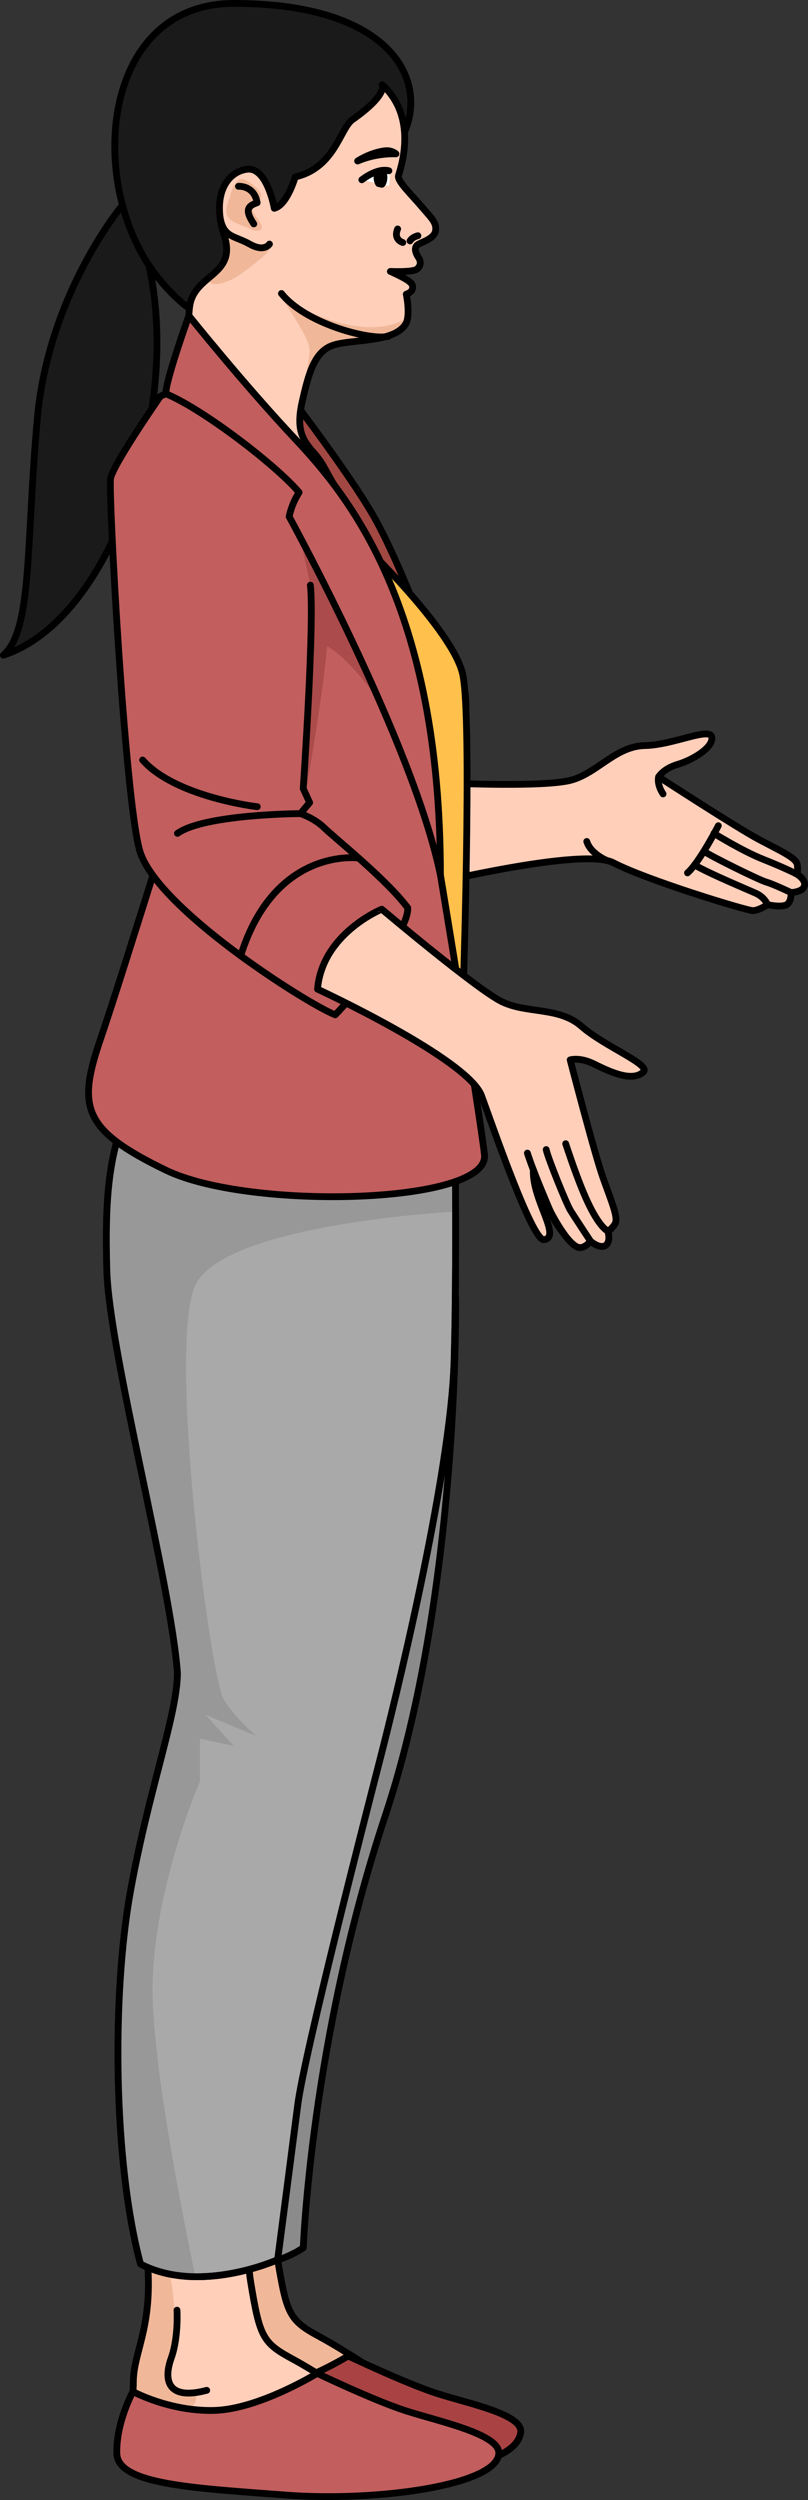 <?xml version="1.0" encoding="utf-8"?>
<!-- Generator: Adobe Illustrator 16.0.0, SVG Export Plug-In . SVG Version: 6.00 Build 0)  -->
<!DOCTYPE svg PUBLIC "-//W3C//DTD SVG 1.1//EN" "http://www.w3.org/Graphics/SVG/1.1/DTD/svg11.dtd">
<svg version="1.1" id="Layer_1" xmlns="http://www.w3.org/2000/svg" xmlns:xlink="http://www.w3.org/1999/xlink" x="0px" y="0px"
	 width="119.128px" height="368.394px" viewBox="0 0 119.128 368.394" enable-background="new 0 0 119.128 368.394"
	 xml:space="preserve">
<rect x="0" y="0" width="119.128" height="368.394" fill="#333333" stroke="none"/>
<g>
	<g>
		<path fill="#FFCFBA" stroke="#000000" stroke-linecap="round" stroke-linejoin="round" stroke-miterlimit="10" d="M66.531,115.406
			c0,0,13.926,0.633,17.769-0.47c3.842-1.103,6.517-4.994,10.789-5.071c4.274-0.078,9.901-2.957,9.873-1.078
			c-0.023,1.525-2.94,3.225-5.051,3.851s-2.804,1.831-2.804,1.831s11.567,7.527,14.81,9.244c3.24,1.719,5.448,2.696,5.617,3.669
			c0.17,0.972-0.082,1.411-0.082,1.411s1.399,0.793,1.145,1.744c-0.256,0.951-1.982,0.982-1.982,0.982s0.159,1.617-0.901,1.902
			c-0.956,0.258-2.537-0.113-2.537-0.113s-1.299,0.867-2.179,0.879c-0.881,0.011-15.626-4.477-20.572-7.057
			c-4.947-2.58-32.088,4.371-32.088,4.371"/>
		<path fill="#FFCFBA" stroke="#000000" stroke-linecap="round" stroke-linejoin="round" stroke-miterlimit="10" d="M89.507,126.813
			c0,0-2.417-0.971-2.998-2.818"/>
		<path fill="#FFCFBA" stroke="#000000" stroke-linecap="round" stroke-linejoin="round" stroke-miterlimit="10" d="
			M117.452,128.793c0,0-1.718-0.896-4.876-2.145c-3.159-1.248-7.318-3.846-7.318-3.846"/>
		<path fill="#FFCFBA" stroke="#000000" stroke-linecap="round" stroke-linejoin="round" stroke-miterlimit="10" d="
			M105.905,121.676c0,0-2.79,5.426-4.544,6.949"/>
		<path fill="#FFCFBA" stroke="#000000" stroke-linecap="round" stroke-linejoin="round" stroke-miterlimit="10" d="M116.614,131.52
			c0,0-2.564-1.232-3.631-1.536c-1.066-0.303-8.332-3.89-9.163-4.534"/>
		<path fill="#FFCFBA" stroke="#000000" stroke-linecap="round" stroke-linejoin="round" stroke-miterlimit="10" d="
			M113.176,133.309c0,0-0.443-1.092-1.714-1.668c-1.271-0.575-6.742-2.838-9.064-4.184"/>
		<path fill="#FFCFBA" stroke="#000000" stroke-linecap="round" stroke-linejoin="round" stroke-miterlimit="10" d="M97.107,114.469
			c0,0-0.322,1.056,0.653,2.523"/>
	</g>
	<g>
		<path fill="#A24843" stroke="#000000" stroke-linecap="round" stroke-linejoin="round" stroke-miterlimit="10" d="M35.859,49.66
			c0.83,0.654,14.724,18.48,19.279,26.502c4.556,8.023,11.023,26.182,11.023,26.182l-17.471,2.492l-14.209-35.1"/>
		<path fill="#1A1A1A" stroke="#000000" stroke-linecap="round" stroke-linejoin="round" stroke-miterlimit="10" d="M18.06,30.225
			c0,0-10.902,12.92-12.566,31.508S4.78,92.801,0.5,96.549c16.17-5.289,26.257-36.627,21.431-57.498"/>
		<g>
			<g>
				<path fill="#1A1A1A" stroke="#000000" stroke-linecap="round" stroke-linejoin="round" stroke-miterlimit="10" d="
					M59.637,19.477C63.113,11.52,57.311,0.5,34.498,0.5c-20.041,0-21.904,27.773-10.864,40.844
					c3.765,4.459,8.634,8.334,13.833,4.205"/>
				<g>
					<path fill="#F0B899" d="M29.796,192.01c0.101,1.713,0.588,20.537,1.321,28.018c0.734,7.482,2.2,14.67,0.44,25.967
						c-1.762,11.294-5.427,21.709-7.776,32.4c-2.346,10.692,0.441,38.451,1.762,49.746c1.321,11.296-1.906,14.816-1.906,19.657
						s-2.349,8.656-0.295,11.002c2.055,2.347,4.108,1.613,11.001,1.173c6.897-0.439,9.683-0.293,14.817,0
						c5.134,0.295,7.482,1.174,9.095,1.021c1.614-0.153,2.934-0.433,4.842-0.1c1.906,0.332,4.107-0.274,4.107-0.274
						c1.319,0.648,2.641-0.059,2.641-0.059c1.761,0.295,2.347-0.588,2.347-0.588s1.467-0.439,1.76-2.785
						c0.294-2.348-3.665-0.733-6.16-2.055c-2.494-1.32-5.867-2.055-8.655-3.521c-2.788-1.468-7.774-4.988-12.108-7.335
						c-4.33-2.347-4.761-3.227-6.091-11.295c-1.33-8.069,2.063-16.87,4.263-29.34c2.2-12.469,3.813-28.604,5.134-34.912
						c1.32-6.308,5.574-12.762,6.454-17.164c0.882-4.398,1.614-8.068,2.494-13.055s4.255-15.549,6.6-31.246
						c2.35-15.695-0.438-30.388-0.438-30.388c-0.979-9.133-0.791-19.205-0.791-19.205l-36.98,20.211
						C27.672,177.884,29.271,182.992,29.796,192.01z"/>
					<path fill="#FFFFFF" d="M30.07,337.129c0,0,0.242,4.02-0.854,7.063c-1.096,3.046-0.73,6.333,5.236,4.749"/>
				</g>
				<g>
					<path fill="none" stroke="#000000" stroke-linecap="round" stroke-linejoin="round" stroke-miterlimit="10" d="M29.796,192.01
						c0.101,1.713,0.588,20.537,1.321,28.018c0.734,7.482,2.2,14.67,0.44,25.967c-1.762,11.294-5.427,21.709-7.776,32.4
						c-2.346,10.692,0.441,38.451,1.762,49.746c1.321,11.296-1.906,14.816-1.906,19.657s-2.349,8.656-0.295,11.002
						c2.055,2.347,4.108,1.613,11.001,1.173c6.897-0.439,9.683-0.293,14.817,0c5.134,0.295,7.482,1.174,9.095,1.021
						c1.614-0.153,2.934-0.433,4.842-0.1c1.906,0.332,4.107-0.274,4.107-0.274c1.319,0.648,2.641-0.059,2.641-0.059
						c1.761,0.295,2.347-0.588,2.347-0.588s1.467-0.439,1.76-2.785c0.294-2.348-3.665-0.733-6.16-2.055
						c-2.494-1.32-5.867-2.055-8.655-3.521c-2.788-1.468-7.774-4.988-12.108-7.335c-4.33-2.347-4.761-3.227-6.091-11.295
						c-1.33-8.069,2.063-16.87,4.263-29.34c2.2-12.469,3.813-28.604,5.134-34.912c1.32-6.308,5.574-12.762,6.454-17.164
						c0.882-4.398,1.614-8.068,2.494-13.055s4.255-15.549,6.6-31.246c2.35-15.695-0.438-30.388-0.438-30.388
						c-0.979-9.133-0.791-19.205-0.791-19.205l-36.98,20.211C27.672,177.884,29.271,182.992,29.796,192.01z"/>
					<path fill="#8B8B8B" stroke="#000000" stroke-linecap="round" stroke-linejoin="round" stroke-miterlimit="10" d="
						M67.175,191.256c0,0,0.615,43.281-10.359,76.252c-10.975,32.969-12.104,63.721-12.104,63.721s-5.421,3.862-11.233,1.944
						S31.592,305.5,31.592,305.5s9.507-53.25,10.757-55.045s11.261-39.466,11.261-39.466"/>
					<path fill="#A94343" stroke="#000000" stroke-linecap="round" stroke-linejoin="round" stroke-miterlimit="10" d="
						M24.175,349.855c0,0,5.414,2.95,11.992,2.777s15.171-5.464,15.171-5.464s8.212,3.925,12.927,5.472
						c4.715,1.545,12.892,3.094,12.502,5.818c-0.668,4.669-12.69,6.601-26.29,5.564c-13.6-1.035-28.569-0.469-28.679-5.066
						C21.688,354.358,24.175,349.855,24.175,349.855z"/>
					<path fill="none" stroke="#000000" stroke-linecap="round" stroke-linejoin="round" stroke-miterlimit="10" d="M30.07,337.129
						c0,0,0.242,4.02-0.854,7.063c-1.096,3.046-0.73,6.333,5.236,4.749"/>
				</g>
				<path fill="#FFCFBA" d="M25.822,195.297c-0.588-1.613-7.288-3.373-8.412-14.229c-1.123-10.855,0.101-13.372,8.754-33.029
					c0,0-1.844-9.874-1.979-13.953c-0.112-3.469,0.037-5.048,0-9.949c-0.034-4.902-3.92-23.193-5.503-30.566
					c-2.983-13.887-0.652-23.084,4.966-28.248c5.617-5.164,3.646-15.393,4.318-20.186c0.671-4.793,7.01-4.477,5.092-10.418
					c-1.915-5.943,0.385-9.394,3.356-9.777c2.969-0.383,4.024,5.751,4.024,5.751c1.918-0.479,3.086-4.619,3.086-4.619
					c5.844-1.342,6.599-7.144,8.441-8.44c5.306-3.734,4.385-5.151,4.385-5.151c5.463,4.983,2.588,12.651,2.396,13.419
					c-0.192,0.767,1.809,2.668,3.351,4.473c1.541,1.805,2.232,2.365,2.135,3.535c-0.099,1.177-1.832,1.693-2.513,2.057
					c-0.686,0.363-0.578,1.148,0,2.012c0.361,0.545,0.35,1.194-0.252,1.68c-0.602,0.486-3.914,0.338-3.914,0.338
					s1.01,0.435,1.986,0.973c0.612,0.338,1.156,0.726,1.254,1.057c0.294,1.012-0.896,1.321-0.896,1.321s0.668,3.167-0.097,4.409
					c-1.687,2.738-7.668,2.205-10.543,3.066c-2.876,0.863-3.739,4.123-4.698,8.34c-0.957,4.218,0.096,5.751,1.727,7.572
					c1.628,1.821,1.822,3.066,3.642,5.75c1.82,2.685,4.218,10.353,6.519,12.461c2.301,2.109,8.051,8.627,8.051,8.627
					c4.451,5.057,5.917,12.244,1.664,17.818c0,0,1.908,11.15,1.32,22.004c-0.588,10.857,1.025,21.711-1.761,29.779
					s-4.253,16.994-4.253,16.994s2.787,14.691,0.438,30.389c-2.347,15.695-5.719,26.258-6.601,31.246
					c-0.881,4.986-1.613,8.654-2.494,13.055c-0.88,4.401-5.135,10.855-6.455,17.164c-1.318,6.307-2.932,22.442-5.133,34.912
					c-2.199,12.469-5.593,21.27-4.263,29.338c1.331,8.068,1.761,8.948,6.093,11.297c4.333,2.347,9.319,5.867,12.105,7.334
					c2.787,1.467,6.162,2.2,8.655,3.52c2.494,1.32,6.454-0.293,6.16,2.054c-0.292,2.348-1.758,2.788-1.758,2.788
					s-0.587,0.88-2.349,0.588c0,0-1.319,0.705-2.639,0.059c0,0-2.203,0.605-4.108,0.272c-1.906-0.331-3.228-0.054-4.842,0.101
					c-1.612,0.154-3.96-0.727-9.094-1.02c-5.136-0.293-7.923-0.439-14.817,0c-6.894,0.439-8.949,1.174-11.002-1.174
					s0.294-6.161,0.294-11.002s3.228-8.361,1.907-19.657c-1.32-11.295-4.107-39.054-1.761-49.745
					c2.348-10.692,6.015-21.107,7.774-32.402c1.762-11.296,0.294-18.483-0.439-25.965C26.408,215.835,26.408,196.91,25.822,195.297z
					"/>
				<path fill="none" stroke="#000000" stroke-linecap="round" stroke-linejoin="round" stroke-miterlimit="10" d="M61.614,34.737
					c0,0-0.821,0.176-1.162,0.759"/>
				<g>
					<path fill="#F0B899" d="M33.443,37.659c-0.271,0.856-0.679,1.665-1.293,2.328c-0.352,0.38-1.671,1.019-1.132,1.65
						c0.485,0.569,2.192-0.037,2.752-0.27c1.43-0.595,2.721-1.72,3.938-2.655c0.231-0.178,3.034-2.289,1.544-2.289
						c-1.393,0-4.631-1.349-6.339-2.217c0.048,0.172,0.091,0.336,0.146,0.512C33.41,35.808,33.796,36.543,33.443,37.659z
						 M36.721,33.67c1.637,0.818,2.383,0.074,1.489-1.144s-1.414-1.685-0.297-2.651c1.116-0.969,0.669-1.861-1.341-3.143
						c-2.01-1.279-2.406,1.596-2.978,3.143C32.565,32.664,35.084,32.852,36.721,33.67z M22.502,361.651
						c-4.638-1.853-3.248-6.738,2.253-6.511c5.504,0.227,3.977-2.5,3.977-2.5s-5.278-0.411-3.977-4.595s1.34-7.628,0-14.552
						c-1.339-6.924-4.194-11.49-4.147-36.381c0.047-24.889,7.576-30.377,11.037-36.742c3.46-6.367,0.177-22.193-1.166-35.289
						c-1.342-13.097-4.381-27.241-0.658-27.467c3.721-0.227,3.093,0-3.656-6.238c-6.749-6.237-6.529-16.318-3.662-23.594
						c0.354-0.9,0.886-1.725,1.611-2.369c0.596-0.531,1.849-0.814,1.86-1.693c1.4-0.186,2.675,0.68,4.071,0.59
						c3.422-0.222,1.403-6.309,1.26-8.233c-0.153-2.046-0.983-3.856-1.497-5.831c-0.625-2.406-0.997-4.867-1.423-7.313
						c-0.894-5.136-1.563-14.664-0.223-18.533c1.34-3.871-0.149-8.561-1.786-19.725c-1.639-11.164-6.996-18.459-5.507-29.25
						C22.357,64.633,35.309,66.42,33,65.973c-2.306-0.446-8.768-1.188-9.352-0.65c-5.618,5.164-7.949,14.361-4.966,28.248
						c1.583,7.373,5.469,25.664,5.503,30.566c0.037,4.901-0.112,6.48,0,9.949c0.135,4.079,1.979,13.953,1.979,13.953
						c-8.653,19.657-9.877,22.174-8.754,33.029c1.124,10.855,7.824,12.615,8.412,14.229c0.586,1.613,0.586,20.538,1.32,28.02
						c0.733,7.481,2.201,14.669,0.439,25.965c-1.76,11.295-5.427,21.71-7.774,32.402c-2.347,10.691,0.44,38.45,1.761,49.745
						c1.32,11.296-1.907,14.816-1.907,19.657s-2.347,8.654-0.294,11.002s4.108,1.613,11.002,1.174c6.895-0.439,9.682-0.293,14.817,0
						c5.134,0.293,7.481,1.174,9.094,1.02c0.248-0.023,0.491-0.051,0.728-0.078c-3.168-0.971-6.017-2.088-8.451-2.748
						C39.644,359.585,27.137,363.504,22.502,361.651z M49.259,50.82c2.875-0.861,9.104-0.19,10.543-3.066
						c0.182-0.361,0.317-0.703,0.419-1.021c-7.213,4.559-18.513-2.866-18.513-2.866c-1.405-1.28,4.018,5.508,3.945,7.815
						c-0.043,1.298-0.767,4.385-0.981,6.997C45.59,54.697,46.492,51.65,49.259,50.82z M66.197,111.605
						c-0.021-0.139-0.035-0.217-0.035-0.217c0.978-1.28,1.641-2.648,2.047-4.053c-3.07,2.252-9.047,3.997-17.57-5.413
						c0,0,4.914,10.271,11.983,10.42C64.055,112.373,65.229,112.082,66.197,111.605z M66.429,103.958
						c0.968-0.219,1.488-1.573,1.162-3.028c-0.327-1.452-1.378-2.453-2.346-2.236c-0.97,0.218-1.488,1.573-1.161,3.027
						C64.41,103.174,65.461,104.176,66.429,103.958z M63.365,161.6c-2.561-2.911-3.008-13.638-3.25-15.16
						c-1.03-6.487-0.298,10.99,0,15.402c0.299,4.411,0.867,13.541,1.207,16.513c0,0,1.018-3.563,2.122-7.448
						c0.499-1.973,1.09-4.098,1.769-6.209c0.854-3,1.225-4.213,1.432-5.07c0.098-0.516,0.188-1.039,0.265-1.571
						C66.756,158.932,65.721,164.275,63.365,161.6z"/>
				</g>
				<path fill="none" stroke="#000000" stroke-linecap="round" stroke-linejoin="round" stroke-miterlimit="10" d="M25.822,195.297
					c-0.588-1.613-7.288-3.373-8.412-14.229c-1.123-10.855,0.101-13.372,8.754-33.029c0,0-1.844-9.874-1.979-13.953
					c-0.112-3.469,0.037-5.048,0-9.949c-0.034-4.902-3.92-23.193-5.503-30.566c-2.983-13.887-0.652-23.084,4.966-28.248
					c5.617-5.164,3.646-15.393,4.318-20.186c0.671-4.793,7.01-4.477,5.092-10.418c-1.915-5.943,0.385-9.394,3.356-9.777
					c2.969-0.383,4.024,5.751,4.024,5.751c1.918-0.479,3.086-4.619,3.086-4.619c5.844-1.342,6.599-7.144,8.441-8.44
					c5.306-3.734,4.385-5.151,4.385-5.151c5.463,4.983,2.588,12.651,2.396,13.419c-0.192,0.767,1.809,2.668,3.351,4.473
					c1.541,1.805,2.232,2.365,2.135,3.535c-0.099,1.177-1.832,1.693-2.513,2.057c-0.686,0.363-0.578,1.148,0,2.012
					c0.361,0.545,0.35,1.194-0.252,1.68c-0.602,0.486-3.914,0.338-3.914,0.338s1.01,0.435,1.986,0.973
					c0.612,0.338,1.156,0.726,1.254,1.057c0.294,1.012-0.896,1.321-0.896,1.321s0.668,3.167-0.097,4.409
					c-1.687,2.738-7.668,2.205-10.543,3.066c-2.876,0.863-3.739,4.123-4.698,8.34c-0.957,4.218,0.096,5.751,1.727,7.572
					c1.628,1.821,1.822,3.066,3.642,5.75c1.82,2.685,4.218,10.353,6.519,12.461c2.301,2.109,8.051,8.627,8.051,8.627
					c4.451,5.057,5.917,12.244,1.664,17.818c0,0,1.908,11.15,1.32,22.004c-0.588,10.857,1.025,21.711-1.761,29.779
					s-4.253,16.994-4.253,16.994s2.787,14.691,0.438,30.389c-2.347,15.695-5.719,26.258-6.601,31.246
					c-0.881,4.986-1.613,8.654-2.494,13.055c-0.88,4.401-5.135,10.855-6.455,17.164c-1.318,6.307-2.932,22.442-5.133,34.912
					c-2.199,12.469-5.593,21.27-4.263,29.338c1.331,8.068,1.761,8.948,6.093,11.297c4.333,2.347,9.319,5.867,12.105,7.334
					c2.787,1.467,6.162,2.2,8.655,3.52c2.494,1.32,6.454-0.293,6.16,2.054c-0.292,2.348-1.758,2.788-1.758,2.788
					s-0.587,0.88-2.349,0.588c0,0-1.319,0.705-2.639,0.059c0,0-2.203,0.605-4.108,0.272c-1.906-0.331-3.228-0.054-4.842,0.101
					c-1.612,0.154-3.96-0.727-9.094-1.02c-5.136-0.293-7.923-0.439-14.817,0c-6.894,0.439-8.949,1.174-11.002-1.174
					s0.294-6.161,0.294-11.002s3.228-8.361,1.907-19.657c-1.32-11.295-4.107-39.054-1.761-49.745
					c2.348-10.692,6.015-21.107,7.774-32.402c1.762-11.296,0.294-18.483-0.439-25.965C26.408,215.835,26.408,196.91,25.822,195.297z
					"/>
				<path fill="#F0B899" d="M23.014,165.637c0.492,0.356,3.242,0.143,4.338,0.576c1.402,0.557,2.771,1.812,3.662,3.028
					c2.025,2.767,2.254,6.578,2.936,9.809c1.63,7.728,0.814,15.536,0.814,23.386c0,2.225-1.031,8.643,2.76,7.553
					c0.396,1.164,0.313,2.137,1.48,2.893c1.096,0.707,2.609,0.746,3.483-0.23c0.571,1.058,0.76,2.056,1.847,2.652
					c0.727,0.398,2.35,0.728,3.149,0.366c2.226-1.007,1.124-4.06,1.722-5.808c0.476,0.745,0.125,1.895,0.734,2.717
					c0.506,0.684,1.666,1.205,2.631,1.029c1.96-0.357,1.382-3.606,1.238-5.18c-0.137-1.502-0.336-2.99-0.484-4.494
					c-0.082-0.841-0.501-2.467,0.183-3.176c1.038-1.074,2.631,0.317,3.782-0.098c1.807-0.65,1.197-2.457,0.131-3.423
					c-0.902-0.817-1.496-1.915-1.834-3.068c-0.711-2.407-0.201-5.246-1.415-7.5c-1.733-3.22-2.807,1.829-2.882,3.317
					c-0.131,2.633,0.143,5.859-3.204,6.378c-4.514,0.698-6.13-3.45-7.251-7.103c-1.73-5.637-2.624-11.404-4.643-16.975
					c-2.91-8.028-4.736-16.374-8.534-24.031"/>
				<path fill="#FFFFFF" d="M72.191,359.973c-1.248,0.271-3.259,0.803-5.044-0.184"/>
				<path fill="none" stroke="#000000" stroke-linecap="round" stroke-linejoin="round" stroke-miterlimit="10" d="M72.191,359.973
					c-1.248,0.271-3.259,0.803-5.044-0.184"/>
				<path fill="none" stroke="#000000" stroke-linecap="round" stroke-linejoin="round" stroke-miterlimit="10" d="M57.244,49.582
					c-3.002,0.566-12.273-1.965-15.749-6.333"/>
				<path fill="none" stroke="#000000" stroke-linecap="round" stroke-linejoin="round" stroke-miterlimit="10" d="M39.727,35.965
					c0,0-0.725,1.246-2.928,0c-2.206-1.246-3.786-0.923-4.338-3.816"/>
				<path fill="none" stroke="#000000" stroke-linecap="round" stroke-linejoin="round" stroke-miterlimit="10" d="M59.384,35.736
					c0,0-1.435-0.408-0.756-1.998"/>
				<path fill="#252525" stroke="#000000" stroke-linecap="round" stroke-linejoin="round" stroke-miterlimit="10" d="
					M52.726,23.728c2.826-1.231,5.652-1.056,5.652-1.056s-0.625-0.61-1.767-0.436C54.406,22.572,52.726,23.728,52.726,23.728z"/>
				<path fill="#FFFFFF" d="M53.347,26.494c2.496-1.89,3.99-1.328,3.99-1.328s0.281,0.5,0.006,2.229L53.347,26.494z"/>
				<path fill="none" stroke="#000000" stroke-linecap="round" stroke-linejoin="round" stroke-miterlimit="10" d="M53.347,26.494
					c2.496-1.89,3.99-1.328,3.99-1.328"/>
				<path fill="#0D0D0D" stroke="#000000" stroke-linecap="round" stroke-linejoin="round" stroke-miterlimit="10" d="
					M55.584,26.104c0-0.36,0.079-0.669,0.194-0.879c0.208-0.056,0.396-0.091,0.565-0.111c0.157,0.196,0.268,0.558,0.268,0.99
					c0,0.474-0.129,0.88-0.312,1.056l-0.475-0.107C55.683,26.848,55.584,26.509,55.584,26.104z"/>
				<path fill="none" stroke="#000000" stroke-linecap="round" stroke-linejoin="round" stroke-miterlimit="10" d="M66.162,111.389
					c-2.629,2.438-7.868,2.27-12.095-3.478"/>
				<path fill="none" stroke="#000000" stroke-linecap="round" stroke-linejoin="round" stroke-miterlimit="10" d="M61.469,180.166
					c-0.473-4.984-0.377-11.238-1.354-15.464"/>
				<path fill="none" stroke="#000000" stroke-linecap="round" stroke-linejoin="round" stroke-miterlimit="10" d="M28.037,195.972
					c0,0-1.337-0.241-3.146-1.683"/>
				<path fill="none" stroke="#000000" stroke-linecap="round" stroke-linejoin="round" stroke-miterlimit="10" d="M54.111,358.619
					c0,0,0.711,0.532,2.025,0.854c1.313,0.318,2.734,0.177,2.948,1.207c0.214,1.029-0.321,4.014-4.265,2.131"/>
				<path fill="none" stroke="#000000" stroke-linecap="round" stroke-linejoin="round" stroke-miterlimit="10" d="M59.689,359.188
					c0,0,1.066,0.462,2.344,0.746c1.278,0.283,1.953,0.498,1.99,1.385c0.035,0.889,0.01,2.088-0.793,2.59
					c-0.806,0.502-3.045,0.039-3.541-0.813"/>
				<path fill="none" stroke="#000000" stroke-linecap="round" stroke-linejoin="round" stroke-miterlimit="10" d="M62.852,359.188
					c0,0,1.527,0.711,2.735,1.102c1.206,0.391,1.666,2.395,0.282,3.561"/>
				<path fill="none" stroke="#000000" stroke-linecap="round" stroke-linejoin="round" stroke-miterlimit="10" d="M65.017,359.649
					c0,0,2.417,0.462,3.198,0.675c0.782,0.213,0.893,1.719,0.003,2.938"/>
				<path fill="none" stroke="#000000" stroke-linecap="round" stroke-linejoin="round" stroke-miterlimit="10" d="M26.095,340.418
					c0,0,0.245,4.019-0.853,7.063c-1.096,3.045-0.73,6.334,5.236,4.749"/>
				<path fill="none" stroke="#000000" stroke-linecap="round" stroke-linejoin="round" stroke-miterlimit="10" d="M26.164,148.039
					c2.682,8.045,5.986,16.152,7.227,20.514c1.24,4.363,2.802,7.173,2.278,10.701c-0.524,3.527-0.63,9.463-0.474,11.268
					c0.158,1.805,0.028,4.152-0.087,5.283c-0.129,1.268,0.483,7.998,0.269,10.559c-0.216,2.561,1.629,2.35,1.92,1.291
					c0.294-1.059,0.46-5.025,0.66-8.125c0.17-2.635,0.814-1.99,0.688-1.045c-0.126,0.947,0.384,10.678,0.505,12.357
					c0.121,1.683,2.577,1.252,2.564,0.184c-0.012-1.068,0.046-6.449,0.084-10.025c0.033-3.314,1.944-1.867,1.992-0.729
					c0.048,1.14,0.722,9.644,1.049,12.528c0.327,2.887,3.398,1.162,3.147-0.004c-0.248-1.166-0.688-10.426-0.975-12.531
					c-0.288-2.105,1.153-1.914,1.868-0.262c0.718,1.652,1.837,9.436,2.688,10.68c0.849,1.242,2.641,0.609,2.334-0.832
					c-0.306-1.441-0.954-10.064-1.607-12.191c-0.653-2.125-0.165-3.676-0.261-6.578c-0.099-2.9,0.321-2.449,0.998-1.504
					c0.724,1.01,0.807,3.455,1.013,4.947c0.179,1.276,1.072,2.342,2.114,3.039c0.468,0.313,1.253,0.594,1.804,0.367
					c1.046-0.427,0.367-1.452,0.191-2.213c-0.193-0.856-0.297-1.736-0.447-2.602c-0.326-1.852-0.71-3.705-1.393-5.463
					c-0.407-1.051-0.842-2.027-1.203-3.084c-0.408-1.182-1.229-2.385-2.117-3.255c-2.465-2.415-5.438-4.857-6.21-8.587
					c-0.388-1.868-2.009-10.957-2.595-22.082c-0.274-5.189-1.023-10.396-2.403-15.413c-0.584-2.131-1.796-4.026-2.406-6.147
					c-0.646-2.236-0.233-4.369-0.031-6.64c0.3-3.321,0.447-6.657,0.698-9.983c0.502-6.531,0.808-13.076,1.029-19.623
					c0.1-2.906,0.296-5.834,0.403-8.736c0.005-0.184,0.571-4.797,0.782-7.688c0.286-8.148-5.08-9.777-5.08-9.777"/>
			</g>
			<path fill="#FFFFFF" d="M59.646,216.24c-0.04,0-0.077-0.004-0.118-0.01c-0.396-0.064-0.667-0.439-0.604-0.835
				c0.816-5.028,1.789-14.212,1.799-14.305c0.043-0.399,0.397-0.692,0.801-0.646c0.399,0.041,0.688,0.4,0.646,0.8
				c-0.011,0.092-0.988,9.314-1.808,14.383C60.307,215.984,59.996,216.24,59.646,216.24z"/>
			<path fill="#FFFFFF" d="M42.612,162.998c-0.257,0-0.506-0.135-0.639-0.376c-1.708-3.101-1.956-5.659-1.965-5.767
				c-0.037-0.4,0.257-0.754,0.657-0.791c0.4-0.04,0.754,0.258,0.793,0.657c0,0.022,0.239,2.381,1.789,5.198
				c0.194,0.354,0.066,0.795-0.287,0.988C42.85,162.969,42.729,162.998,42.612,162.998z"/>
			<path fill="none" stroke="#000000" stroke-linecap="round" stroke-linejoin="round" stroke-miterlimit="10" d="M35.16,27.455
				c0,0,2.313-0.17,2.753,2.42c-1.379,0.461-1.868,1.082-0.494,3.121"/>
		</g>
		<path fill="#FFC04C" stroke="#000000" stroke-linecap="round" stroke-linejoin="round" stroke-miterlimit="10" d="M53.415,80.087
			c0,0,13.318,12.728,14.794,19.228s0,49.438,0,49.438l-1.252,8.921c0,0-24.158,9.343-43.699-3.016
			c4.709-23.858,7.311-37.134,7.26-46.746s0-32.612,0-32.612l9.488-9.949L53.415,80.087z"/>
		<path fill="#A9A9A9" stroke="#000000" stroke-linecap="round" stroke-linejoin="round" stroke-miterlimit="10" d="M66.957,157.673
			c0,0,0.49,25.407,0,42.767s-9.158,51.945-10.949,58.902s-11.11,43.092-12.11,50.842s-2.961,22.799-2.961,22.799
			s-11.47,5.195-20.22,0.631c-4-14.814-4.25-39.564-1.5-54.814s6.895-26.027,6.947-32.264
			c-0.947-13.236-10.083-47.365-10.413-59.361s0.454-17.643,3.639-25.209s3.868-9.998,3.868-9.998S51.197,157.797,66.957,157.673z"
			/>
		<path fill="#989898" d="M23.258,151.967c0,0,27.939,5.83,43.699,5.706c0,0,0.183,9.499,0.214,20.847
			c-5.846,0.366-34.859,2.599-38.44,11.037c-3.985,9.389,2.274,57.758,4.266,60.887c1.991,3.13,4.87,5.406,4.87,5.406l-7.571-3.166
			l4.158,4.588l-4.974-1.062v6.271c0,0-6.663,15.276-6.979,29.786c-0.225,10.312,3.896,31.697,6.302,43.217
			c-2.689-0.031-5.505-0.525-8.085-1.871c-4-14.814-4.25-39.564-1.5-54.814s6.895-26.027,6.947-32.264
			c-0.947-13.236-10.083-47.365-10.413-59.361s0.454-17.643,3.639-25.209S23.258,151.967,23.258,151.967z"/>
		<path fill="none" stroke="#000000" stroke-linecap="round" stroke-linejoin="round" stroke-miterlimit="10" d="M66.957,157.673
			c0,0,0.49,25.407,0,42.767s-9.158,51.945-10.949,58.902s-11.11,43.092-12.11,50.842s-2.961,22.799-2.961,22.799
			s-11.47,5.195-20.22,0.631c-4-14.814-4.25-39.564-1.5-54.814s6.895-26.027,6.947-32.264
			c-0.947-13.236-10.083-47.365-10.413-59.361s0.454-17.643,3.639-25.209s3.868-9.998,3.868-9.998S51.197,157.797,66.957,157.673z"
			/>
		<path fill="#C25E5E" stroke="#000000" stroke-linecap="round" stroke-linejoin="round" stroke-miterlimit="10" d="M64.935,128.93
			c0,0,5.621,33.872,6.49,41.201c0.869,7.33-34.639,8.273-46.965,2.303c-12.327-5.971-13.063-9.309-9.647-19.313
			s14.28-45.21,14.28-45.21l-1.056-25.396c0,0,1.525-10.886,2.48-10.842c0.955,0.043,9.209-6.031,9.209-6.031l12.955,16.873
			l6.408,15.652L64.935,128.93z"/>
		<path fill="#AB4B4B" d="M62.188,114.469c0,0-6.869-14.959-13.954-19.27c-0.62,7.326-3.186,21.744-3.186,21.744
			s-6.636-3.55-7.135-3.74s3.109-32.053,2.813-33c-0.296-0.949-1-9.775-1-9.775l10.3,8.631l7.218,14.602L62.188,114.469z"/>
		<path fill="#C25E5E" stroke="#000000" stroke-linecap="round" stroke-linejoin="round" stroke-miterlimit="10" d="M41.329,65.553
			c-4.673-3.452-13.561-9.603-17.698-7.135c0,0-7.004,10.072-7.332,12.107s2.076,46.845,4.279,54.75
			c2.372,8.505,24.708,22.652,28.846,24.27c2.755-2.867,10.816-12.02,10.692-15.764c-3.157-4.224-10.791-10.307-12.283-11.771
			c-1.492-1.467-3.536-2.119-3.536-2.119l1.356-1.625l-0.948-2.07c0,0,1.683-24.543,1.053-29.969"/>
		<path fill="#C25E5E" stroke="#000000" stroke-linecap="round" stroke-linejoin="round" stroke-miterlimit="10" d="M27.845,46.512
			c0,0-3.546,9.905-3.379,11.514c5.5,2.273,16.298,10.574,19.631,14.534c-1.167,1.793-1.463,3.573-1.463,3.573
			s18.235,33.233,22.301,52.797c0-39.686-13.684-55.996-21.409-64.229S27.845,46.512,27.845,46.512z"/>
		<path fill="#C25E5E" stroke="#000000" stroke-linecap="round" stroke-linejoin="round" stroke-miterlimit="10" d="M19.6,352.416
			c0,0,5.414,2.951,11.992,2.778s15.171-5.464,15.171-5.464s8.212,3.926,12.927,5.471c4.715,1.547,13.859,3.418,13.853,6.254
			c-0.012,4.717-17.85,7.244-31.449,6.209s-24.761-1.548-24.87-6.146C17.113,356.92,19.6,352.416,19.6,352.416z"/>
		<path fill="#C25E5E" stroke="#000000" stroke-linecap="round" stroke-linejoin="round" stroke-miterlimit="10" d="M44.297,119.891
			c0,0-14.108,0.058-18.133,2.912"/>
		<path fill="#C25E5E" stroke="#000000" stroke-linecap="round" stroke-linejoin="round" stroke-miterlimit="10" d="M37.932,118.871
			c-0.22,0-12.15-1.472-16.904-6.879"/>
	</g>
	<g>
		<path fill="#FFCFBA" stroke="#000000" stroke-linecap="round" stroke-linejoin="round" stroke-miterlimit="10" d="M46.816,145.758
			c0,0,22.202,10.279,24.184,15.717c1.98,5.44,7.544,21.488,9.215,21.207c2.613-0.443-1.78-5.838-1.58-10.291
			c1.828,5.871,4.541,9.467,4.541,9.467s0.951,1.393,1.862,1.863c1.014,0.523,2.022-0.826,2.022-0.826s1.346,1.185,2.208,0.635
			c0.86-0.549,0.344-2.137,0.344-2.137s0.501-0.158,1.052-1.023c0.551-0.863-0.455-3.158-1.734-6.741
			c-1.278-3.587-4.866-17.448-4.866-17.448s1.373-0.438,3.428,0.561c2.058,0.997,5.635,2.833,7.368,1.217
			c1.156-1.078-5.79-3.782-9.119-6.716c-3.324-2.933-8.099-1.825-11.814-3.671c-3.714-1.846-17.642-13.594-17.642-13.594
			S47.497,137.557,46.816,145.758z"/>
		<path fill="#FFCFBA" stroke="#000000" stroke-linecap="round" stroke-linejoin="round" stroke-miterlimit="10" d="M89.612,181.393
			c0,0-1.158-0.376-2.996-4.324c-1.493-3.193-3.214-8.538-3.214-8.538"/>
		<path fill="#FFCFBA" stroke="#000000" stroke-linecap="round" stroke-linejoin="round" stroke-miterlimit="10" d="M85.754,167.858
			"/>
		<path fill="#FFCFBA" stroke="#000000" stroke-linecap="round" stroke-linejoin="round" stroke-miterlimit="10" d="M87.061,182.895
			c0,0-2.361-3.566-2.963-4.547c-0.606-0.977-3.382-7.879-3.57-8.953"/>
		<path fill="#FFCFBA" stroke="#000000" stroke-linecap="round" stroke-linejoin="round" stroke-miterlimit="10" d="M83.176,181.857
			c0,0-1.213-1.433-1.782-2.764c-0.57-1.332-2.801-6.519-3.637-9.175"/>
	</g>
	<path fill="#C25E5E" stroke="#000000" stroke-linecap="round" stroke-linejoin="round" stroke-miterlimit="10" d="M52.878,126.439
		c0,0-12.338-1.732-17.395,14.4"/>
</g>
</svg>
